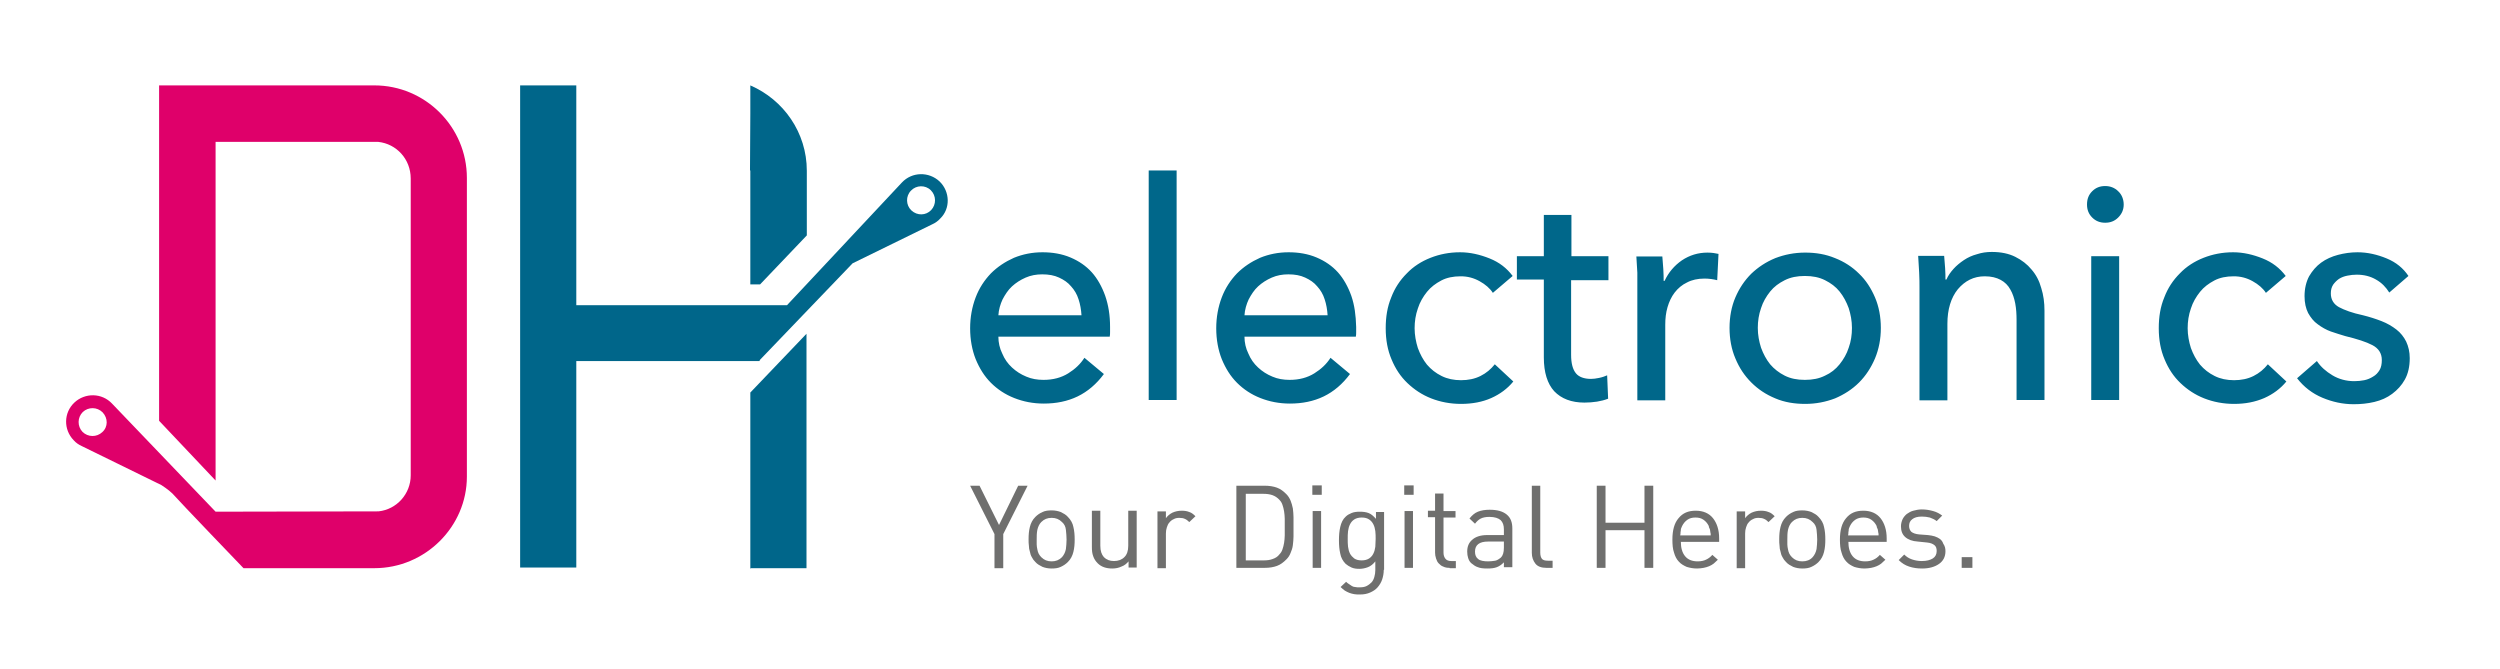 <?xml version="1.0" encoding="UTF-8"?>
<svg xmlns="http://www.w3.org/2000/svg" xmlns:xlink="http://www.w3.org/1999/xlink" version="1.1" id="Ebene_2" x="0px" y="0px" viewBox="0 0 770 206" style="enable-background:new 0 0 770 206;" xml:space="preserve">
<style type="text/css">
	.st0{fill:#DF006A;}
	.st1{fill:#00668A;}
	.st2{fill:#00678A;}
	.st3{fill:#6F6F6E;}
</style>
<g>
	<g>
		<g>
			<path class="st0" d="M115.3,26.3l-66.3,0v103.3L66.4,148V43.7l50.1,0c5.6,0.6,10,5.3,10,11.3v91.4c0,5.7-4.3,10.5-9.9,11.1     l-50.1,0.1l-0.1,0l-31.9-33.3c-3.1-3.3-8.3-3.4-11.6-0.3c-3.3,3.1-3.4,8.3-0.2,11.6c0.7,0.8,1.6,1.4,2.5,1.8l24.5,12     c0,0,2.2,1.4,3.4,2.6C55.2,154.4,75,175,75,175l40.3,0c15.7,0,28.5-12.8,28.5-28.2V54.8C143.8,39.1,131,26.3,115.3,26.3z      M31.5,133.1c-1.7,1.6-4.4,1.6-6.1-0.1c-1.6-1.7-1.6-4.4,0.1-6.1c1.7-1.6,4.4-1.6,6.1,0.1C33.3,128.8,33.3,131.5,31.5,133.1z"></path>
			<path class="st1" d="M289.4,55.9c-3.3-3.1-8.5-3-11.6,0.3l-35.4,37.8v0h-64.9V26.3h-17.3v148.5h17.3v-63.6h56.4l0.2-0.4     l28.5-29.7l24.5-12c0.9-0.4,1.8-1,2.5-1.8C292.8,64.2,292.6,59,289.4,55.9z M286.8,64.7c-1.6,1.7-4.3,1.8-6.1,0.1     c-1.7-1.6-1.8-4.4-0.1-6.1c1.6-1.7,4.4-1.8,6.1-0.1C288.4,60.3,288.4,63,286.8,64.7z"></path>
		</g>
		<path class="st1" d="M231.1,26.3L231.1,26.3L231.1,26.3l0,8.7l-0.1,17.5l0.1,0v35.1h3l14.4-15.1v-6.4V52.6    C248.5,40.8,241.3,30.7,231.1,26.3z"></path>
		<path class="st1" d="M231.1,120.9v54v0.1l-0.1,0.1c0,0,0,0,0.1,0v0l0,0c0.1,0,0.1-0.1,0.2-0.1h17.1V149v-28.1v-18.1L231.1,120.9z"></path>
	</g>
	<g>
		<path class="st2" d="M741.8,85c-1.6-2.4-3.8-4.2-6.7-5.4c-2.9-1.2-5.9-1.9-9-1.9c-2.1,0-4.1,0.3-6,0.8c-1.9,0.5-3.7,1.3-5.2,2.4    c-1.5,1.1-2.7,2.5-3.7,4.2c-0.9,1.7-1.4,3.8-1.4,6.1c0,2.1,0.4,3.8,1.1,5.2c0.8,1.4,1.7,2.6,3,3.5c1.2,0.9,2.6,1.7,4,2.2    c1.5,0.5,3,1,4.4,1.4c3.7,0.9,6.5,1.8,8.4,2.8c1.9,1,2.9,2.5,2.9,4.6c0,1.2-0.2,2.3-0.7,3.1c-0.5,0.8-1.1,1.5-2,2    c-0.8,0.5-1.7,0.9-2.7,1.1c-1,0.2-2,0.3-3.1,0.3c-2.4,0-4.7-0.6-6.7-1.8c-2-1.2-3.6-2.6-4.8-4.4l-6.1,5.3c2.1,2.7,4.7,4.7,7.8,6    c3.1,1.3,6.3,2,9.6,2c2.2,0,4.3-0.2,6.4-0.7c2.1-0.5,3.9-1.3,5.5-2.5c1.6-1.2,2.9-2.6,3.9-4.4c1-1.8,1.5-4,1.5-6.6    c0-1.9-0.4-3.6-1.1-5.1c-0.7-1.4-1.7-2.7-3-3.7c-1.3-1-2.8-1.9-4.6-2.6c-1.8-0.7-3.7-1.3-5.7-1.8c-3.3-0.7-5.7-1.6-7.4-2.5    c-1.6-0.9-2.5-2.3-2.5-4.2c0-1.1,0.2-1.9,0.7-2.7c0.5-0.7,1.1-1.3,1.8-1.8c0.8-0.5,1.6-0.8,2.6-1c1-0.2,1.9-0.3,2.9-0.3    c2.2,0,4.2,0.5,5.9,1.5c1.8,1,3.1,2.4,4.1,4L741.8,85z M704,85c-1.8-2.4-4.1-4.2-7.1-5.4c-3-1.2-6-1.9-9.1-1.9    c-3.3,0-6.3,0.6-9.1,1.7c-2.8,1.1-5.3,2.7-7.3,4.8c-2.1,2.1-3.7,4.5-4.8,7.4c-1.2,2.9-1.7,6-1.7,9.5c0,3.6,0.6,6.8,1.8,9.6    c1.2,2.9,2.8,5.3,4.9,7.3c2.1,2,4.5,3.6,7.3,4.7c2.8,1.1,5.9,1.7,9.2,1.7c3.5,0,6.5-0.6,9.3-1.8c2.7-1.2,5-2.9,6.8-5.1l-5.7-5.3    c-1.2,1.5-2.6,2.7-4.4,3.6c-1.8,0.9-3.8,1.3-6,1.3c-2.2,0-4.2-0.4-6-1.3c-1.8-0.9-3.2-2-4.5-3.5c-1.2-1.5-2.1-3.2-2.8-5.1    c-0.6-1.9-1-4-1-6.1c0-2.1,0.3-4.1,1-6.1c0.6-1.9,1.6-3.6,2.8-5.1c1.2-1.5,2.7-2.6,4.4-3.5c1.7-0.9,3.7-1.3,6-1.3    c2.1,0,4,0.5,5.8,1.5c1.8,1,3.2,2.2,4.1,3.6L704,85z M652.4,58.9c-1.1-1.1-2.5-1.6-4-1.6c-1.6,0-2.9,0.5-4,1.6    c-1.1,1.1-1.6,2.4-1.6,4.1c0,1.6,0.5,2.9,1.6,4c1.1,1.1,2.4,1.6,4,1.6c1.6,0,2.9-0.5,4-1.6c1.1-1.1,1.7-2.4,1.7-4    S653.5,59.9,652.4,58.9 M652.7,78.9h-8.6v44.3h8.6V78.9z M590.8,78.9c0.1,1.4,0.2,3.1,0.3,5c0.1,1.9,0.1,3.4,0.1,4.6v34.8h8.6    V99.7c0-4.4,1.1-8,3.2-10.6c2.2-2.6,4.9-4,8.3-4c2,0,3.6,0.4,4.9,1.1c1.3,0.7,2.3,1.7,3,3c0.7,1.2,1.2,2.7,1.5,4.3    c0.3,1.6,0.4,3.3,0.4,5.1v24.6h8.6V95.7c0-2.5-0.3-4.8-1-7c-0.6-2.2-1.6-4.1-3-5.7c-1.3-1.6-3-2.9-5-3.9c-2-1-4.4-1.5-7.2-1.5    c-1.6,0-3.1,0.2-4.6,0.7c-1.5,0.4-2.8,1-4,1.8s-2.3,1.7-3.2,2.7c-0.9,1-1.7,2.1-2.2,3.3h-0.3c0-0.9,0-2.1-0.1-3.5    c-0.1-1.4-0.2-2.7-0.3-3.8H590.8z M569.4,107.1c-0.6,1.9-1.6,3.6-2.8,5.1c-1.2,1.5-2.7,2.7-4.5,3.5c-1.8,0.9-3.8,1.3-6.2,1.3    s-4.4-0.4-6.2-1.3c-1.8-0.9-3.3-2.1-4.5-3.5c-1.2-1.5-2.1-3.2-2.8-5.1c-0.6-1.9-1-3.9-1-6.1c0-2.1,0.3-4.1,1-6.1    c0.6-1.9,1.6-3.6,2.8-5.1c1.2-1.5,2.7-2.6,4.5-3.5c1.8-0.9,3.8-1.3,6.2-1.3s4.4,0.4,6.2,1.3c1.8,0.9,3.3,2,4.5,3.5    c1.2,1.5,2.1,3.2,2.8,5.1c0.6,1.9,1,3.9,1,6.1C570.4,103.1,570.1,105.2,569.4,107.1 M577.5,91.6c-1.2-2.8-2.8-5.3-4.9-7.3    c-2.1-2.1-4.6-3.7-7.4-4.8c-2.9-1.2-5.9-1.7-9.2-1.7s-6.3,0.6-9.2,1.7c-2.9,1.2-5.3,2.8-7.4,4.8c-2.1,2.1-3.7,4.5-4.9,7.3    s-1.8,6-1.8,9.4s0.6,6.6,1.8,9.4c1.2,2.9,2.8,5.3,4.9,7.4c2.1,2.1,4.5,3.7,7.4,4.9c2.8,1.2,5.9,1.7,9.2,1.7s6.3-0.6,9.2-1.7    c2.8-1.2,5.3-2.8,7.4-4.9c2.1-2.1,3.7-4.6,4.9-7.4c1.2-2.9,1.8-6,1.8-9.4S578.7,94.4,577.5,91.6 M504.3,88.5v34.8h8.6V100    c0-1.9,0.2-3.7,0.7-5.4c0.5-1.7,1.2-3.2,2.2-4.5c1-1.3,2.3-2.4,3.8-3.1c1.5-0.8,3.3-1.2,5.4-1.2c1.4,0,2.7,0.2,3.9,0.5l0.4-8.1    c-0.9-0.2-2-0.4-3.4-0.4c-2.9,0-5.5,0.8-7.9,2.4c-2.3,1.6-4.1,3.7-5.3,6.3h-0.3c0-0.9,0-2.1-0.1-3.6c-0.1-1.5-0.2-2.8-0.3-3.9H504    c0.1,1.4,0.2,3.1,0.3,5C504.3,85.7,504.3,87.3,504.3,88.5 M495.5,78.9h-11.5V66.2h-8.5v12.7h-8.3v7.2h8.3v24    c0,4.6,1.1,8.1,3.2,10.4c2.2,2.3,5.3,3.5,9.3,3.5c1.3,0,2.6-0.1,3.9-0.3c1.2-0.2,2.4-0.5,3.4-0.9l-0.3-7.2    c-0.7,0.3-1.5,0.6-2.5,0.8c-0.9,0.2-1.8,0.3-2.5,0.3c-2.1,0-3.7-0.6-4.6-1.7c-1-1.2-1.5-3.1-1.5-5.7v-23h11.5V78.9z M465.9,85    c-1.8-2.4-4.1-4.2-7.1-5.4c-3-1.2-6-1.9-9.1-1.9c-3.3,0-6.3,0.6-9.1,1.7c-2.8,1.1-5.3,2.7-7.3,4.8c-2.1,2.1-3.7,4.5-4.8,7.4    c-1.2,2.9-1.7,6-1.7,9.5c0,3.6,0.6,6.8,1.8,9.6c1.2,2.9,2.8,5.3,4.9,7.3c2.1,2,4.5,3.6,7.3,4.7c2.8,1.1,5.9,1.7,9.2,1.7    c3.5,0,6.6-0.6,9.3-1.8c2.7-1.2,5-2.9,6.8-5.1l-5.7-5.3c-1.2,1.5-2.6,2.7-4.4,3.6c-1.8,0.9-3.8,1.3-6,1.3c-2.2,0-4.2-0.4-6-1.3    c-1.8-0.9-3.2-2-4.5-3.5c-1.2-1.5-2.1-3.2-2.8-5.1c-0.6-1.9-1-4-1-6.1c0-2.1,0.3-4.1,1-6.1c0.6-1.9,1.6-3.6,2.8-5.1    c1.2-1.5,2.7-2.6,4.4-3.5c1.7-0.9,3.7-1.3,6-1.3c2.1,0,4,0.5,5.8,1.5c1.8,1,3.2,2.2,4.1,3.6L465.9,85z M416.2,91.1    c-1-2.8-2.4-5.3-4.1-7.2c-1.8-2-4-3.5-6.6-4.6c-2.6-1.1-5.5-1.6-8.6-1.6c-3.2,0-6.1,0.6-8.8,1.7c-2.7,1.2-5.1,2.8-7.1,4.8    c-2,2.1-3.6,4.5-4.7,7.4c-1.1,2.9-1.7,6.1-1.7,9.5c0,3.5,0.6,6.7,1.7,9.5c1.2,2.9,2.7,5.3,4.7,7.3c2,2,4.4,3.6,7.2,4.7    c2.8,1.1,5.8,1.7,9.1,1.7c3.8,0,7.3-0.7,10.4-2.2c3.1-1.5,5.8-3.8,8.1-6.9l-6-5c-1.2,1.9-2.9,3.5-5,4.8c-2.1,1.3-4.6,2-7.6,2    c-1.9,0-3.7-0.3-5.3-1c-1.7-0.7-3.1-1.6-4.4-2.8c-1.3-1.2-2.3-2.6-3-4.3c-0.8-1.6-1.2-3.4-1.2-5.2h34.3c0.1-0.5,0.1-1,0.1-1.5    v-1.5C417.6,97.1,417.2,94,416.2,91.1 M383.3,97.1c0.1-1.7,0.6-3.4,1.3-4.9c0.8-1.5,1.7-2.9,2.9-4c1.2-1.1,2.6-2,4.2-2.7    c1.6-0.7,3.3-1,5.1-1c2,0,3.7,0.3,5.2,1c1.5,0.7,2.7,1.5,3.7,2.7c1,1.1,1.8,2.4,2.3,4c0.5,1.5,0.8,3.2,0.9,4.9H383.3z M362.4,52.5    h-8.6v70.7h8.6V52.5z M340.4,91.1c-1-2.8-2.4-5.3-4.1-7.2c-1.8-2-4-3.5-6.6-4.6c-2.6-1.1-5.5-1.6-8.6-1.6c-3.2,0-6.1,0.6-8.8,1.7    c-2.7,1.2-5.1,2.8-7.1,4.8c-2,2.1-3.6,4.5-4.7,7.4c-1.1,2.9-1.7,6.1-1.7,9.5c0,3.5,0.6,6.7,1.7,9.5c1.2,2.9,2.7,5.3,4.7,7.3    c2,2,4.4,3.6,7.2,4.7c2.8,1.1,5.8,1.7,9.1,1.7c3.8,0,7.3-0.7,10.4-2.2c3.1-1.5,5.8-3.8,8.1-6.9l-6-5c-1.2,1.9-2.9,3.5-5,4.8    c-2.1,1.3-4.6,2-7.6,2c-1.9,0-3.7-0.3-5.3-1c-1.7-0.7-3.1-1.6-4.4-2.8c-1.3-1.2-2.3-2.6-3-4.3c-0.8-1.6-1.2-3.4-1.2-5.2h34.3    c0.1-0.5,0.1-1,0.1-1.5v-1.5C341.9,97.1,341.4,94,340.4,91.1 M307.5,97.1c0.1-1.7,0.6-3.4,1.3-4.9c0.8-1.5,1.7-2.9,2.9-4    c1.2-1.1,2.6-2,4.2-2.7c1.6-0.7,3.3-1,5.1-1c2,0,3.7,0.3,5.2,1c1.5,0.7,2.7,1.5,3.7,2.7c1,1.1,1.8,2.4,2.3,4    c0.5,1.5,0.8,3.2,0.9,4.9H307.5z"></path>
	</g>
	<g>
		<path class="st3" d="M309,164.5v10.5h-2.7v-10.5l-7.5-14.9h2.9l6,12.1l5.9-12.1h2.9L309,164.5z"></path>
		<path class="st3" d="M331,166.2c0,1.4-0.1,2.6-0.4,3.8c-0.3,1.2-0.8,2.2-1.7,3.1c-0.6,0.6-1.3,1.1-2.2,1.5    c-0.8,0.4-1.8,0.5-2.8,0.5c-1.1,0-2-0.2-2.8-0.5c-0.8-0.4-1.6-0.8-2.2-1.5c-0.5-0.5-0.8-0.9-1.1-1.5c-0.3-0.5-0.5-1.1-0.6-1.7    c-0.2-0.6-0.3-1.2-0.3-1.8c-0.1-0.6-0.1-1.3-0.1-2c0-1.4,0.1-2.6,0.4-3.8c0.3-1.2,0.8-2.2,1.7-3.1c0.6-0.6,1.3-1.1,2.2-1.5    c0.8-0.4,1.8-0.5,2.8-0.5c1.1,0,2,0.2,2.8,0.5c0.8,0.4,1.6,0.8,2.2,1.5c0.9,0.9,1.5,2,1.7,3.1C330.9,163.5,331,164.8,331,166.2z     M328.5,166.2c0-1-0.1-2-0.2-3c-0.1-1-0.5-1.8-1.2-2.4c-0.9-0.9-1.9-1.3-3.2-1.3c-1.3,0-2.3,0.4-3.2,1.3c-0.6,0.6-1,1.5-1.2,2.4    c-0.2,1-0.2,2-0.2,3c0,0.5,0,1,0,1.5c0,0.5,0.1,1,0.2,1.5c0.1,0.5,0.2,0.9,0.4,1.3c0.2,0.4,0.5,0.8,0.8,1.1    c0.9,0.9,1.9,1.3,3.2,1.3c1.3,0,2.3-0.4,3.2-1.3c0.6-0.7,1-1.5,1.2-2.5C328.4,168.2,328.5,167.2,328.5,166.2z"></path>
		<path class="st3" d="M347.6,174.9v-2c-0.6,0.7-1.3,1.3-2.2,1.6c-0.8,0.4-1.8,0.6-2.8,0.6c-1.9,0-3.4-0.5-4.5-1.6    c-0.6-0.6-1.1-1.3-1.4-2.2c-0.3-0.8-0.4-1.7-0.4-2.8v-11.2h2.6v10.8c0,1.6,0.4,2.7,1.1,3.5c0.8,0.8,1.8,1.2,3.1,1.2    c1.3,0,2.4-0.4,3.2-1.2c0.8-0.8,1.2-1.9,1.2-3.5v-10.8h2.6v17.5H347.6z"></path>
		<path class="st3" d="M366.3,160.8c-0.5-0.5-0.9-0.8-1.4-1c-0.4-0.2-1-0.3-1.7-0.3c-0.6,0-1.2,0.1-1.7,0.4c-0.5,0.2-1,0.6-1.3,1    c-0.4,0.4-0.6,0.9-0.8,1.5s-0.3,1.2-0.3,1.9v10.7h-2.6v-17.5h2.6v2.1c0.5-0.7,1.2-1.3,2-1.7c0.9-0.4,1.8-0.6,2.9-0.6    c0.8,0,1.6,0.1,2.3,0.4c0.7,0.2,1.3,0.7,1.9,1.3L366.3,160.8z"></path>
		<path class="st3" d="M398.4,162.3c0,1,0,1.9,0,2.9c0,0.9-0.1,1.8-0.2,2.7c-0.1,0.9-0.4,1.7-0.7,2.4c-0.3,0.8-0.7,1.4-1.3,2    c-0.9,0.9-1.8,1.6-2.9,2c-1.1,0.4-2.3,0.6-3.8,0.6h-8.7v-25.3h8.7c1.4,0,2.7,0.2,3.8,0.6c1.1,0.4,2,1.1,2.9,2c0.6,0.6,1,1.3,1.3,2    c0.3,0.7,0.5,1.5,0.7,2.4c0.1,0.9,0.2,1.8,0.2,2.7C398.4,160.3,398.4,161.3,398.4,162.3z M395.7,162.3c0-0.9,0-1.7,0-2.5    c0-0.8-0.1-1.6-0.2-2.3c-0.1-0.7-0.3-1.4-0.5-2c-0.2-0.6-0.5-1.1-0.9-1.5c-0.6-0.7-1.4-1.2-2.2-1.5c-0.9-0.3-1.8-0.4-2.7-0.4h-5.5    v20.5h5.5c1,0,1.9-0.1,2.7-0.4c0.9-0.3,1.6-0.7,2.2-1.5c0.4-0.4,0.7-0.9,0.9-1.5c0.2-0.6,0.4-1.3,0.5-2c0.1-0.7,0.2-1.5,0.2-2.3    C395.7,164,395.7,163.1,395.7,162.3z"></path>
		<path class="st3" d="M404.2,152.4v-2.9h2.9v2.9H404.2z M404.3,174.9v-17.5h2.6v17.5H404.3z"></path>
		<path class="st3" d="M426.2,175.5c0,1.1-0.2,2.1-0.5,3c-0.3,0.9-0.8,1.7-1.4,2.4c-0.6,0.7-1.4,1.2-2.3,1.6    c-0.9,0.4-1.9,0.6-3.1,0.6c-0.7,0-1.3,0-1.8-0.1c-0.5-0.1-1-0.2-1.5-0.4c-0.5-0.2-0.9-0.4-1.4-0.7c-0.4-0.3-0.9-0.7-1.3-1.1    l1.7-1.6c0.3,0.3,0.6,0.5,0.9,0.7c0.3,0.2,0.6,0.4,0.9,0.6c0.3,0.2,0.7,0.3,1,0.3c0.4,0.1,0.8,0.1,1.3,0.1c0.9,0,1.6-0.1,2.2-0.4    c0.6-0.3,1.1-0.7,1.5-1.1s0.7-1,0.9-1.7c0.2-0.7,0.3-1.4,0.3-2.1v-2.7c-0.7,0.9-1.5,1.5-2.3,1.8c-0.8,0.3-1.7,0.5-2.6,0.5    c-0.9,0-1.7-0.1-2.4-0.4c-0.7-0.3-1.3-0.7-1.8-1.1c-0.9-0.9-1.5-2-1.7-3.2c-0.3-1.3-0.4-2.6-0.4-4.1s0.1-2.8,0.4-4.1    c0.3-1.3,0.8-2.4,1.7-3.2c0.5-0.5,1.1-0.8,1.8-1.1c0.7-0.3,1.6-0.4,2.5-0.4c1,0,1.9,0.1,2.7,0.4c0.8,0.3,1.5,0.9,2.3,1.8v-2.1h2.5    V175.5z M423.7,166c0-0.8,0-1.6-0.1-2.4c-0.1-0.8-0.3-1.5-0.6-2.1c-0.3-0.6-0.7-1.1-1.3-1.5c-0.6-0.4-1.3-0.6-2.3-0.6    c-0.9,0-1.7,0.2-2.3,0.6c-0.6,0.4-1,0.9-1.3,1.5c-0.3,0.6-0.5,1.3-0.6,2.1c-0.1,0.8-0.1,1.6-0.1,2.4c0,0.8,0,1.6,0.1,2.4    c0.1,0.8,0.3,1.5,0.6,2.1c0.3,0.6,0.8,1.1,1.3,1.5c0.6,0.4,1.3,0.6,2.3,0.6c0.9,0,1.7-0.2,2.3-0.6c0.6-0.4,1-0.9,1.3-1.5    c0.3-0.6,0.5-1.3,0.6-2.1C423.6,167.7,423.7,166.9,423.7,166z"></path>
		<path class="st3" d="M432.5,152.4v-2.9h2.9v2.9H432.5z M432.6,174.9v-17.5h2.6v17.5H432.6z"></path>
		<path class="st3" d="M446.5,174.9c-0.8,0-1.4-0.1-2-0.4c-0.6-0.2-1-0.6-1.4-1c-0.4-0.4-0.6-0.9-0.8-1.5c-0.2-0.6-0.3-1.2-0.3-1.8    v-10.9h-2.2v-2h2.2V152h2.6v5.4h3.7v2h-3.7v10.8c0,0.8,0.2,1.4,0.6,1.9c0.4,0.5,1,0.7,1.8,0.7h1.4v2.2H446.5z"></path>
		<path class="st3" d="M463.2,174.9v-1.7c-0.7,0.7-1.4,1.2-2.2,1.5c-0.8,0.3-1.7,0.4-2.9,0.4c-1.2,0-2.2-0.1-2.9-0.4    c-0.7-0.2-1.4-0.7-2-1.2c-0.5-0.4-0.8-1-1-1.6c-0.2-0.6-0.3-1.3-0.3-2c0-1.6,0.5-2.8,1.6-3.7c1-0.9,2.6-1.4,4.5-1.4h5.2v-1.7    c0-1.3-0.3-2.2-1-2.9c-0.7-0.6-1.8-1-3.5-1c-1.1,0-2,0.2-2.6,0.5c-0.6,0.3-1.2,0.8-1.8,1.6l-1.7-1.6c0.8-1,1.6-1.7,2.6-2.1    c1-0.4,2.2-0.6,3.6-0.6c2.4,0,4.1,0.5,5.3,1.5c1.2,1,1.7,2.4,1.7,4.3v11.9H463.2z M463.2,166.8h-4.9c-2.6,0-4,1-4,3.1    c0,1,0.3,1.8,1,2.3c0.6,0.5,1.7,0.7,3.1,0.7c0.7,0,1.4-0.1,2.1-0.2c0.6-0.1,1.2-0.5,1.8-1c0.6-0.6,0.9-1.6,0.9-3V166.8z"></path>
		<path class="st3" d="M476.3,174.9c-1.5,0-2.7-0.4-3.4-1.3c-0.7-0.9-1.1-2-1.1-3.3v-20.7h2.6v20.6c0,0.9,0.2,1.5,0.5,1.9    c0.3,0.4,0.9,0.6,1.9,0.6h1.4v2.2H476.3z"></path>
		<path class="st3" d="M506.5,174.9v-11.6h-12v11.6h-2.7v-25.3h2.7v11.4h12v-11.4h2.7v25.3H506.5z"></path>
		<path class="st3" d="M517.7,166.8c0,1.9,0.4,3.4,1.3,4.5c0.9,1.1,2.2,1.6,3.9,1.6c1,0,1.9-0.2,2.5-0.5c0.7-0.3,1.4-0.8,2-1.5    l1.7,1.5c-0.5,0.5-0.9,0.8-1.3,1.2c-0.4,0.3-0.9,0.6-1.4,0.8c-0.5,0.2-1.1,0.4-1.7,0.5c-0.6,0.1-1.3,0.2-2,0.2    c-1.2,0-2.2-0.2-3.2-0.5c-0.9-0.4-1.8-0.9-2.4-1.6c-0.7-0.7-1.2-1.7-1.5-2.8c-0.4-1.1-0.5-2.5-0.5-4c0-2.9,0.6-5.1,1.9-6.6    c1.3-1.6,3-2.3,5.3-2.3c2.3,0,4.1,0.8,5.3,2.3c1.2,1.5,1.9,3.6,1.9,6.2v1.1H517.7z M526.9,164.9c0-0.4,0-0.7-0.1-0.9    c0-0.3-0.1-0.5-0.1-0.7c0-0.2-0.1-0.4-0.2-0.6c-0.1-0.2-0.2-0.4-0.2-0.7c-0.4-0.8-0.9-1.4-1.6-1.9c-0.7-0.5-1.5-0.7-2.5-0.7    s-1.8,0.2-2.5,0.7c-0.7,0.5-1.2,1.1-1.6,1.9c-0.1,0.2-0.2,0.5-0.3,0.7c-0.1,0.2-0.1,0.4-0.1,0.6c0,0.2-0.1,0.5-0.1,0.7    c0,0.3,0,0.6-0.1,0.9H526.9z"></path>
		<path class="st3" d="M544.7,160.8c-0.5-0.5-0.9-0.8-1.4-1c-0.4-0.2-1-0.3-1.7-0.3c-0.6,0-1.2,0.1-1.7,0.4c-0.5,0.2-1,0.6-1.3,1    c-0.4,0.4-0.6,0.9-0.8,1.5c-0.2,0.6-0.3,1.2-0.3,1.9v10.7h-2.6v-17.5h2.6v2.1c0.5-0.7,1.2-1.3,2-1.7c0.9-0.4,1.8-0.6,2.9-0.6    c0.8,0,1.6,0.1,2.3,0.4c0.7,0.2,1.3,0.7,1.9,1.3L544.7,160.8z"></path>
		<path class="st3" d="M562.2,166.2c0,1.4-0.1,2.6-0.4,3.8c-0.3,1.2-0.8,2.2-1.7,3.1c-0.6,0.6-1.3,1.1-2.2,1.5    c-0.8,0.4-1.8,0.5-2.8,0.5c-1.1,0-2-0.2-2.8-0.5c-0.8-0.4-1.6-0.8-2.2-1.5c-0.5-0.5-0.8-0.9-1.1-1.5c-0.3-0.5-0.5-1.1-0.6-1.7    c-0.2-0.6-0.3-1.2-0.3-1.8c-0.1-0.6-0.1-1.3-0.1-2c0-1.4,0.1-2.6,0.4-3.8c0.3-1.2,0.8-2.2,1.7-3.1c0.6-0.6,1.3-1.1,2.2-1.5    c0.8-0.4,1.8-0.5,2.8-0.5c1.1,0,2,0.2,2.8,0.5c0.8,0.4,1.6,0.8,2.2,1.5c0.9,0.9,1.5,2,1.7,3.1    C562.1,163.5,562.2,164.8,562.2,166.2z M559.7,166.2c0-1-0.1-2-0.2-3c-0.1-1-0.5-1.8-1.2-2.4c-0.9-0.9-1.9-1.3-3.2-1.3    c-1.3,0-2.3,0.4-3.2,1.3c-0.6,0.6-1,1.5-1.2,2.4c-0.2,1-0.2,2-0.2,3c0,0.5,0,1,0,1.5c0,0.5,0.1,1,0.2,1.5c0.1,0.5,0.2,0.9,0.4,1.3    c0.2,0.4,0.5,0.8,0.8,1.1c0.9,0.9,1.9,1.3,3.2,1.3c1.3,0,2.4-0.4,3.2-1.3c0.6-0.7,1-1.5,1.2-2.5    C559.6,168.2,559.7,167.2,559.7,166.2z"></path>
		<path class="st3" d="M569.3,166.8c0,1.9,0.4,3.4,1.3,4.5s2.2,1.6,3.9,1.6c1,0,1.9-0.2,2.5-0.5c0.7-0.3,1.4-0.8,2-1.5l1.7,1.5    c-0.5,0.5-0.9,0.8-1.3,1.2c-0.4,0.3-0.9,0.6-1.4,0.8c-0.5,0.2-1.1,0.4-1.7,0.5c-0.6,0.1-1.3,0.2-2,0.2c-1.2,0-2.2-0.2-3.2-0.5    c-0.9-0.4-1.8-0.9-2.4-1.6c-0.7-0.7-1.2-1.7-1.5-2.8c-0.4-1.1-0.5-2.5-0.5-4c0-2.9,0.6-5.1,1.9-6.6c1.3-1.6,3-2.3,5.3-2.3    c2.3,0,4.1,0.8,5.3,2.3c1.2,1.5,1.9,3.6,1.9,6.2v1.1H569.3z M578.6,164.9c0-0.4,0-0.7-0.1-0.9c0-0.3-0.1-0.5-0.1-0.7    c0-0.2-0.1-0.4-0.2-0.6c-0.1-0.2-0.2-0.4-0.2-0.7c-0.4-0.8-0.9-1.4-1.6-1.9c-0.7-0.5-1.5-0.7-2.5-0.7c-0.9,0-1.8,0.2-2.5,0.7    c-0.7,0.5-1.2,1.1-1.6,1.9c-0.1,0.2-0.2,0.5-0.3,0.7c-0.1,0.2-0.1,0.4-0.1,0.6c0,0.2-0.1,0.5-0.1,0.7c0,0.3,0,0.6-0.1,0.9H578.6z"></path>
		<path class="st3" d="M599.2,169.8c0,1.7-0.7,3-2,3.9c-1.3,0.9-3,1.4-5.2,1.4c-1.5,0-2.8-0.2-4-0.6c-1.2-0.4-2.2-1-3.2-2l1.7-1.7    c0.7,0.7,1.5,1.2,2.4,1.5c0.9,0.3,1.9,0.5,3,0.5c1.5,0,2.6-0.3,3.4-0.8c0.8-0.5,1.2-1.3,1.2-2.3c0-0.8-0.2-1.4-0.7-1.8    c-0.5-0.4-1.2-0.7-2.2-0.8l-2.9-0.3c-1.7-0.1-3-0.6-3.9-1.4c-0.9-0.8-1.3-1.9-1.3-3.3c0-0.8,0.2-1.5,0.5-2.2    c0.3-0.6,0.8-1.2,1.3-1.6c0.6-0.4,1.2-0.8,2-1c0.8-0.2,1.6-0.4,2.6-0.4c1.3,0,2.4,0.2,3.5,0.5c1.1,0.3,2,0.8,2.8,1.4l-1.7,1.7    c-0.6-0.5-1.3-0.8-2.1-1.1c-0.8-0.2-1.6-0.3-2.5-0.3c-1.3,0-2.3,0.3-2.9,0.8c-0.7,0.5-1,1.2-1,2.1c0,0.8,0.3,1.4,0.7,1.8    c0.5,0.4,1.3,0.7,2.4,0.8l2.7,0.2c0.8,0.1,1.5,0.2,2.1,0.4c0.6,0.2,1.2,0.5,1.6,0.8c0.5,0.4,0.8,0.8,1,1.4    C599.1,168.3,599.2,169,599.2,169.8z"></path>
		<path class="st3" d="M604.2,174.9v-3.3h3.3v3.3H604.2z"></path>
	</g>
</g>
</svg>
